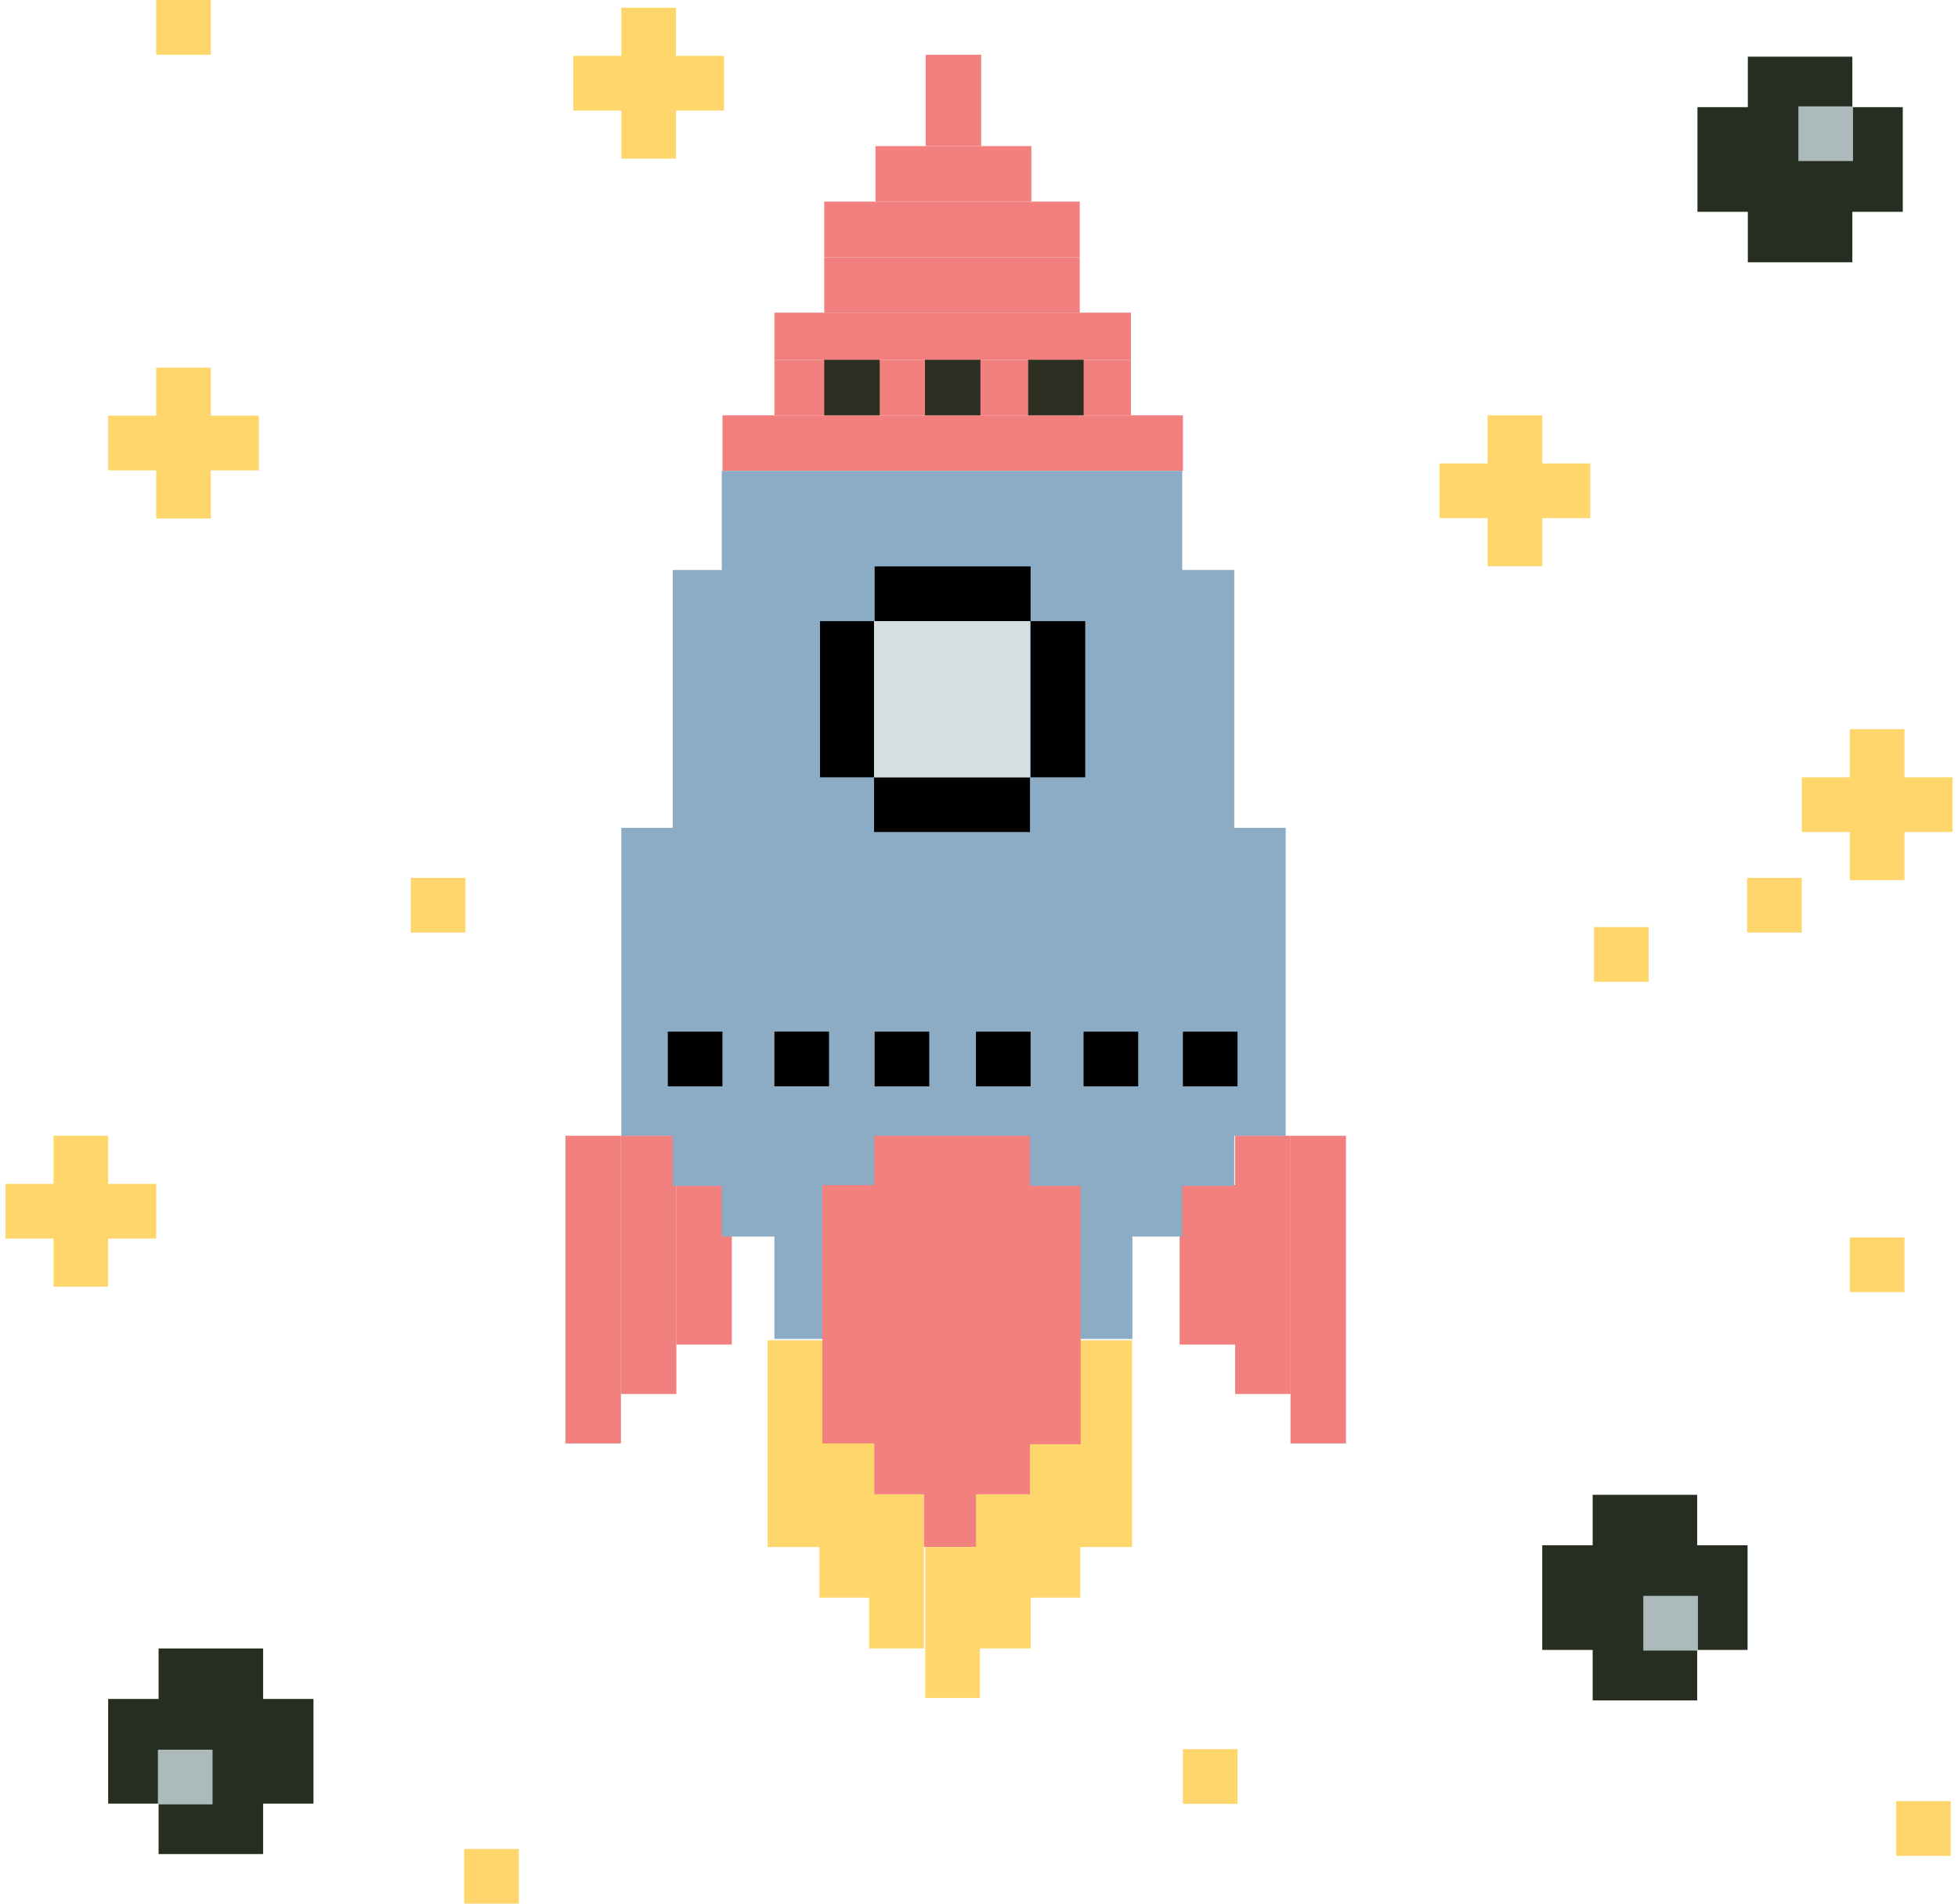 <svg width="144" height="140" viewBox="0 0 144 140" fill="none" xmlns="http://www.w3.org/2000/svg">
<path d="M86.998 30.543H53.134V34.627H86.998V30.543Z" fill="#F1807E"/>
<path d="M45.665 106.154V83.528H41.586V106.154H45.665Z" fill="#F1807E"/>
<path d="M49.743 102.517V83.528H45.664V102.517H49.743Z" fill="#F1807E"/>
<path d="M53.819 98.882V87.147H49.74V98.882H53.819Z" fill="#F1807E"/>
<path d="M98.989 106.154V83.528H94.91V106.154H98.989Z" fill="#F1807E"/>
<path d="M94.914 102.517V83.528H90.835V102.517H94.914Z" fill="#F1807E"/>
<path d="M90.833 98.882V87.147H86.754V98.882H90.833Z" fill="#F1807E"/>
<path d="M72.02 113.771V102.036H67.942V113.771H72.02Z" fill="#F1807E"/>
<path d="M86.946 34.627H53.082V90.94H86.946V34.627Z" fill="#8CACC5"/>
<path d="M75.796 41.657H64.327V45.68H75.796V41.657Z" fill="black"/>
<path d="M64.324 57.164V45.68H60.306V57.164H64.324Z" fill="black"/>
<path d="M53.495 87.215V41.918H49.477V87.215H53.495Z" fill="#8CACC5"/>
<path d="M49.713 83.528V60.881H45.695V83.528H49.713Z" fill="#8CACC5"/>
<path d="M90.774 87.212V41.914H86.757V87.212H90.774Z" fill="#8CACC5"/>
<path d="M94.556 83.528V60.881H90.538V83.528H94.556Z" fill="#8CACC5"/>
<path d="M83.283 98.469V75.822H79.266V98.469H83.283Z" fill="#8CACC5"/>
<path d="M83.262 113.771V98.57H79.244V113.771H83.262Z" fill="#FFD66C"/>
<path d="M79.446 117.494V106.154H75.429V117.494H79.446Z" fill="#FFD66C"/>
<path d="M75.797 121.232V109.892H71.779V121.232H75.797Z" fill="#FFD66C"/>
<path d="M60.475 113.771V98.57H56.457V113.771H60.475Z" fill="#FFD66C"/>
<path d="M64.287 117.494V106.153H60.269V117.494H64.287Z" fill="#FFD66C"/>
<path d="M67.94 121.232V109.892H63.923V121.232H67.94Z" fill="#FFD66C"/>
<path d="M72.068 124.87V113.771H68.051V124.87H72.068Z" fill="#FFD66C"/>
<path d="M7.954 94.626L7.954 83.528H3.936L3.936 94.626H7.954Z" fill="#FFD66C"/>
<path d="M0.405 91.087H11.488V87.064H0.405V91.087Z" fill="#FFD66C"/>
<path d="M15.504 38.132V27.034H11.486V38.132H15.504Z" fill="#FFD66C"/>
<path d="M7.955 34.594H19.038V30.571H7.955V34.594Z" fill="#FFD66C"/>
<path d="M49.713 11.665V0.567L45.695 0.567V11.665H49.713Z" fill="#FFD66C"/>
<path d="M42.164 8.129L53.247 8.129V4.106L42.164 4.106V8.129Z" fill="#FFD66C"/>
<path d="M113.423 41.641V30.543H109.405V41.641H113.423Z" fill="#FFD66C"/>
<path d="M105.871 38.106H116.954V34.083H105.871V38.106Z" fill="#FFD66C"/>
<path d="M140.063 64.727V53.629H136.046V64.727H140.063Z" fill="#FFD66C"/>
<path d="M132.512 61.188H143.595V57.164H132.512V61.188Z" fill="#FFD66C"/>
<path d="M117.229 72.203H121.247V68.18H117.229V72.203Z" fill="#FFD66C"/>
<path d="M128.493 68.588H132.511V64.564H128.493V68.588Z" fill="#FFD66C"/>
<path d="M136.046 95.028H140.063V91.004H136.046V95.028Z" fill="#FFD66C"/>
<path d="M139.452 136.483H143.47V132.459H139.452V136.483Z" fill="#FFD66C"/>
<path d="M86.998 132.661H91.016V128.638H86.998V132.661Z" fill="#FFD66C"/>
<path d="M34.139 140H38.156V135.977H34.139V140Z" fill="#FFD66C"/>
<path d="M30.212 68.588H34.23V64.564H30.212V68.588Z" fill="#FFD66C"/>
<path d="M11.486 4.023L15.504 4.023V-1.81198e-05L11.486 -1.81198e-05V4.023Z" fill="#FFD66C"/>
<path d="M128.543 19.288H136.229V4.167L128.543 4.167V19.288Z" fill="#262D21"/>
<path d="M124.838 7.88V15.578L139.939 15.578V7.88L124.838 7.88Z" fill="#262D21"/>
<path d="M60.971 98.469V75.822H56.953V98.469H60.971Z" fill="#8CACC5"/>
<path d="M53.131 79.894V75.871H49.113V79.894H53.131Z" fill="black"/>
<path d="M60.971 79.891V75.868H56.953V79.891H60.971Z" fill="black"/>
<path d="M68.343 79.894V75.871H64.325V79.894H68.343Z" fill="black"/>
<path d="M75.794 79.894V75.871H71.776V79.894H75.794Z" fill="black"/>
<path d="M83.708 79.894V75.871H79.69V79.894H83.708Z" fill="black"/>
<path d="M91.013 79.894V75.871H86.995V79.894H91.013Z" fill="black"/>
<path d="M79.814 57.164V45.68H75.796V57.164H79.814Z" fill="black"/>
<path d="M64.281 61.188H75.75V57.164H64.281V61.188Z" fill="black"/>
<path d="M64.278 45.683V57.167H75.747V45.683H64.278Z" fill="#D5E0E1"/>
<path d="M83.176 26.458H56.952V30.543H83.176V26.458Z" fill="#F1807E"/>
<path d="M79.41 18.911H60.619V22.996H79.41V18.911Z" fill="#F1807E"/>
<path d="M79.41 14.827H60.619V18.911H79.41V14.827Z" fill="#F1807E"/>
<path d="M75.848 10.743H64.389V14.828H75.848V10.743Z" fill="#F1807E"/>
<path d="M72.158 10.746V4.026H68.079V10.746H72.158Z" fill="#F1807E"/>
<path d="M83.176 22.996H56.952V26.458H83.176V22.996Z" fill="#F1807E"/>
<path d="M64.698 26.458H60.619V30.543H64.698V26.458Z" fill="#2C3022"/>
<path d="M72.105 26.458H68.026V30.543H72.105V26.458Z" fill="#2C3022"/>
<path d="M79.695 26.458H75.616V30.543H79.695V26.458Z" fill="#2C3022"/>
<path d="M75.746 109.892V83.528H64.296V109.892H75.746Z" fill="#F1807E"/>
<path d="M64.557 106.154V87.156H60.478V106.154H64.557Z" fill="#F1807E"/>
<path d="M79.477 106.209V87.211H75.398V106.209H79.477Z" fill="#F1807E"/>
<path d="M132.262 11.845H136.279V7.822L132.262 7.822V11.845Z" fill="#ADBABB"/>
<path d="M113.423 113.643V121.34H128.524V113.643H113.423Z" fill="#262D21"/>
<path d="M124.818 109.932H117.132V125.053H124.818V109.932Z" fill="#262D21"/>
<path d="M120.856 117.365V121.388H124.874V117.365H120.856Z" fill="#ADBABB"/>
<path d="M19.35 121.232H11.663V136.354H19.35V121.232Z" fill="#262D21"/>
<path d="M23.055 132.643V124.946H7.954V132.643H23.055Z" fill="#262D21"/>
<path d="M15.632 128.675H11.614V132.699H15.632V128.675Z" fill="#ADBABB"/>
</svg>

